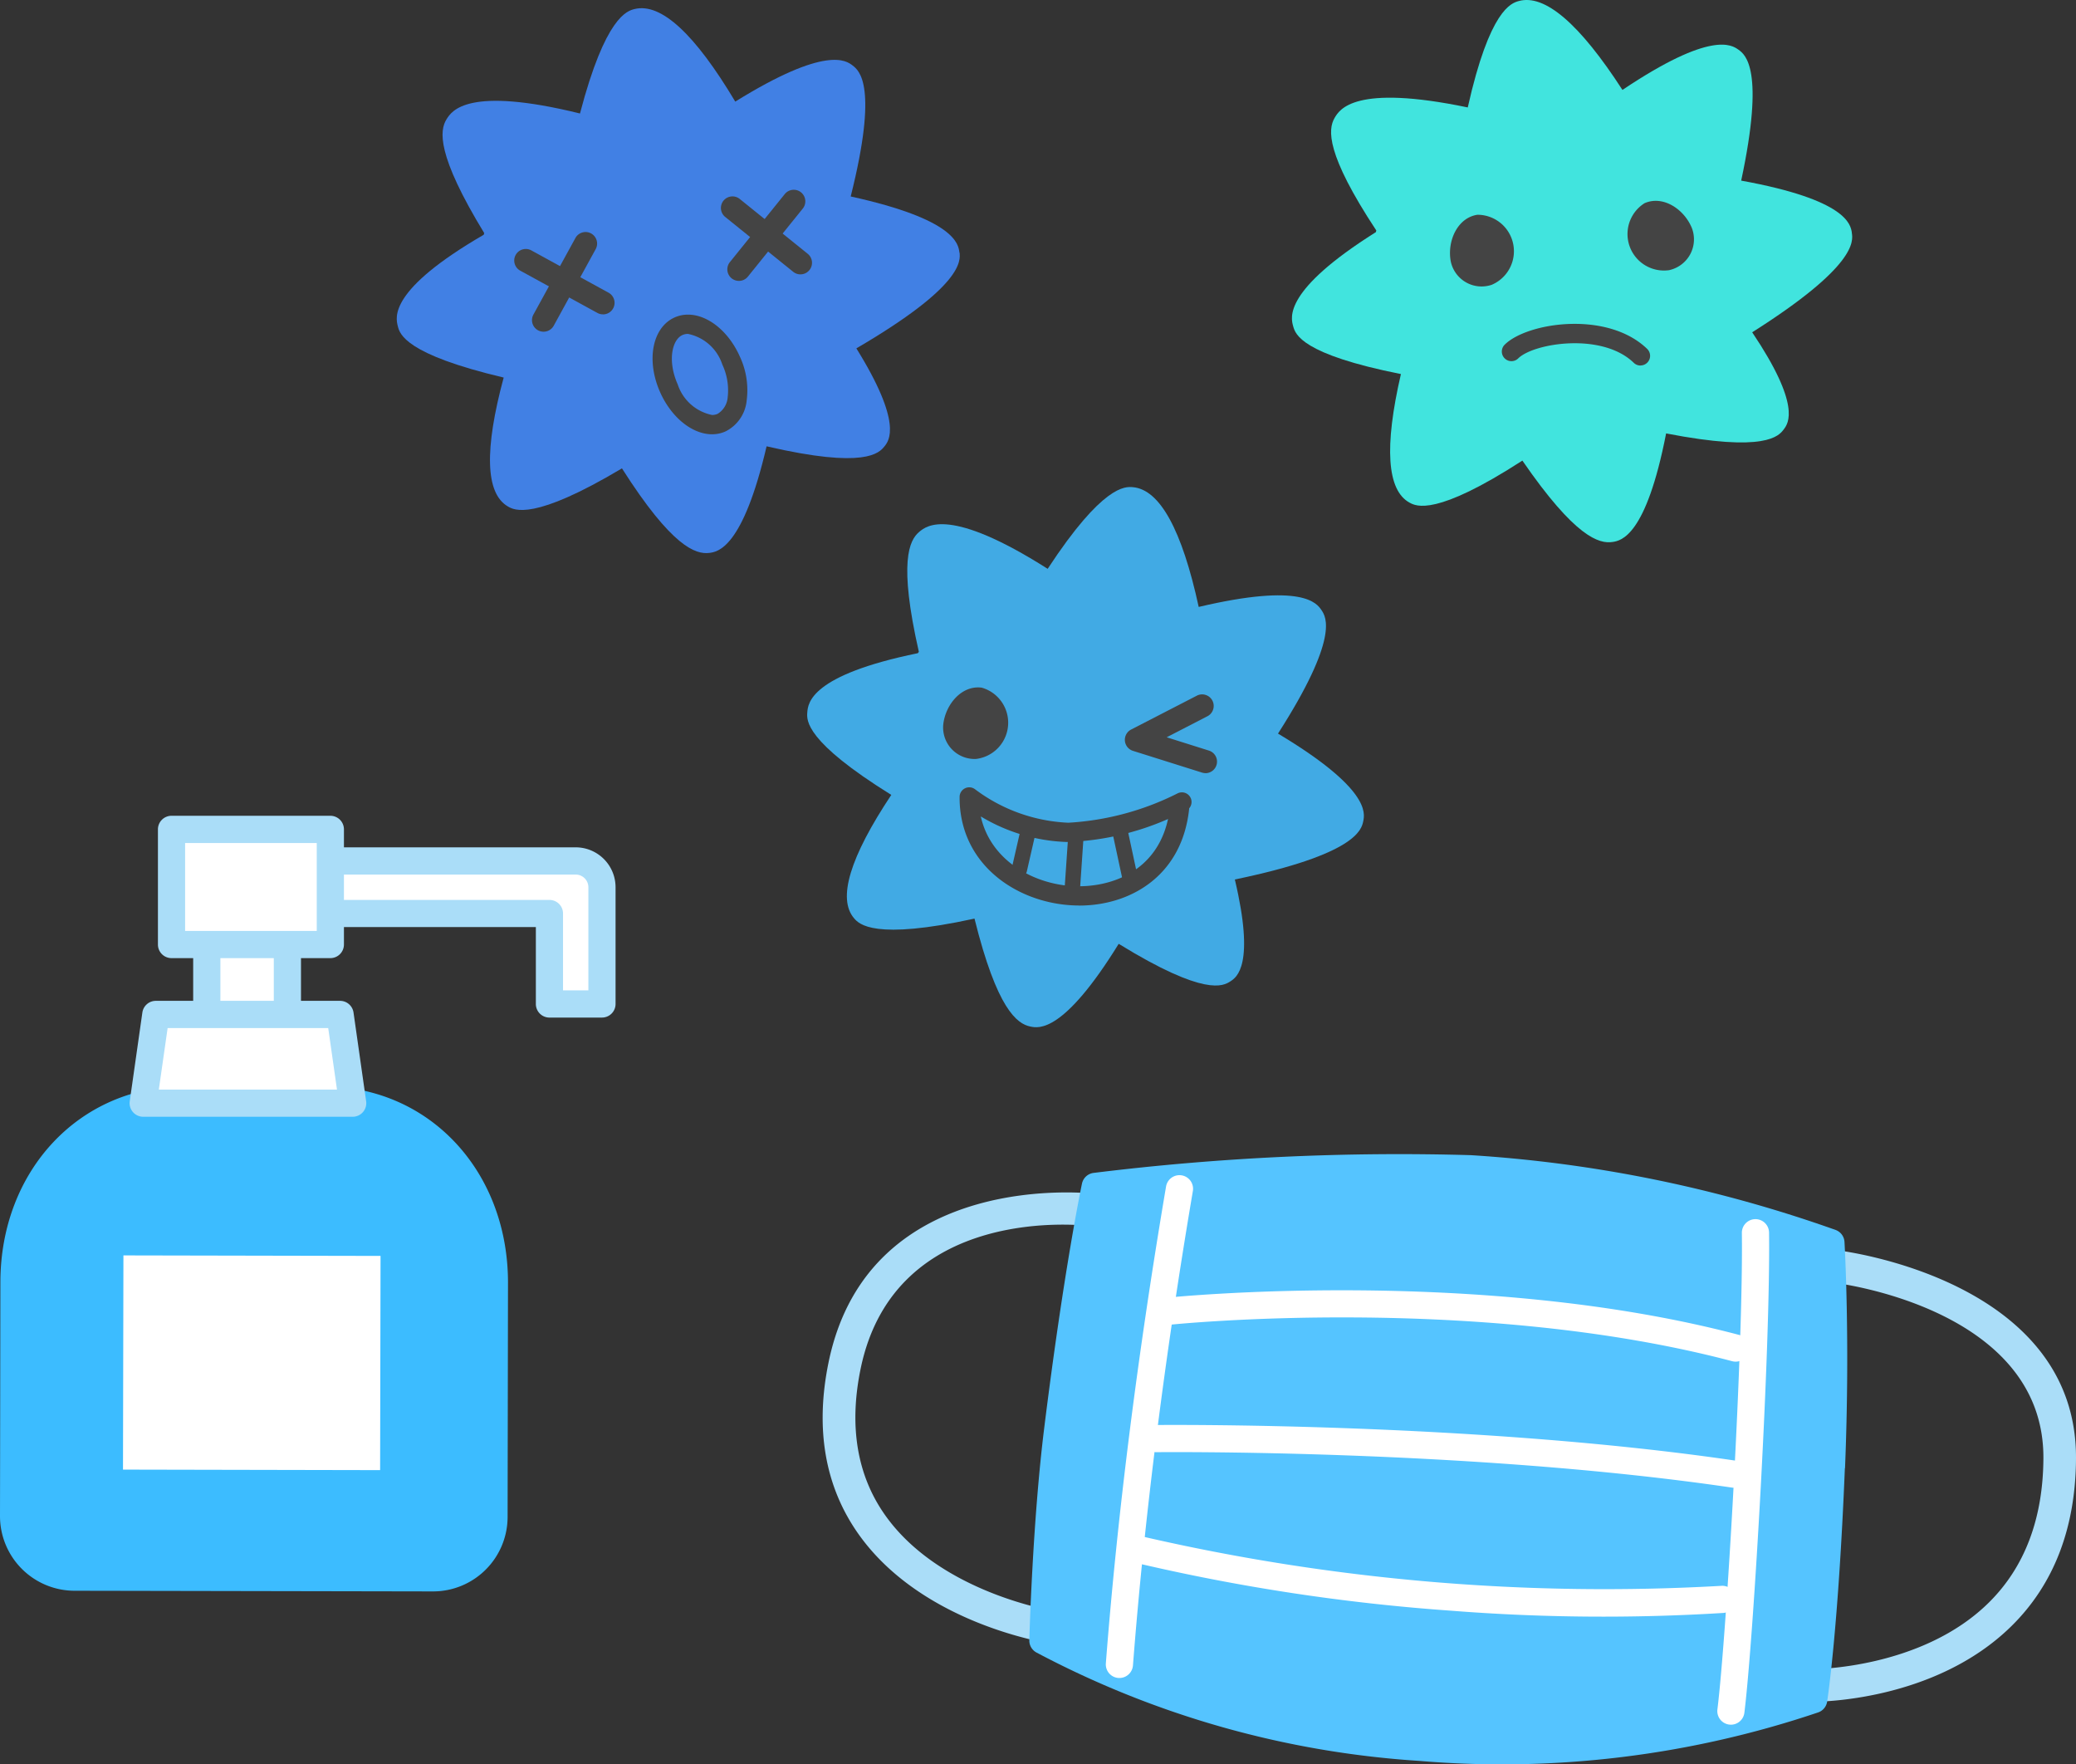 <svg id="グループ_1998" data-name="グループ 1998" xmlns="http://www.w3.org/2000/svg" xmlns:xlink="http://www.w3.org/1999/xlink" width="147.99" height="125.734" viewBox="0 0 147.99 125.734">
  <rect x="0" y="0" width="147.99" height="125.734" fill="#333333" stroke="none"/>
  <defs>
    <clipPath id="clip-path">
      <rect id="長方形_2994" data-name="長方形 2994" width="147.99" height="125.734" fill="none"/>
    </clipPath>
  </defs>
  <g id="グループ_1997" data-name="グループ 1997" clip-path="url(#clip-path)">
    <path id="パス_54975" data-name="パス 54975" d="M200.361,20.732c-.07-.593-.3-2.36-7.749-3.992,1.982-7.882.606-8.972.143-9.332s-1.907-1.439-8.372,2.57c-2.873-4.815-5.287-7.056-7.169-6.6-.524.126-2.088.528-3.9,7.447-8.009-1.973-9.144-.187-9.516.416-.489.79-.729,2.5,2.691,8.113-.012.039-.026.078-.041.117-6.755,3.92-6.284,5.867-6.122,6.508.135.555.513,2.006,7.548,3.668-1.388,5.143-1.3,8.245.289,9.18.457.272,1.831,1.06,8.142-2.708,3.569,5.608,5.256,6.14,6.218,6.028.6-.073,2.392-.307,4.093-7.6,7.056,1.638,8.027.465,8.4.009.333-.412,1.312-1.658-2-6.99,7.61-4.443,7.423-6.242,7.354-6.839" transform="translate(-131.969 -2.736)" fill="#4180e4"/>
    <path id="パス_54976" data-name="パス 54976" d="M214.176,105.246a.825.825,0,0,1-.4-.1l-5.476-3a.824.824,0,1,1,.792-1.444l5.477,3a.824.824,0,0,1-.4,1.547" transform="translate(-171.188 -82.84)" fill="#444"/>
    <path id="パス_54977" data-name="パス 54977" d="M215.7,100.718a.825.825,0,0,1-.722-1.221l3.005-5.476a.824.824,0,0,1,1.444.793l-3,5.476a.825.825,0,0,1-.722.428" transform="translate(-176.953 -77.075)" fill="#444"/>
    <path id="パス_54978" data-name="パス 54978" d="M296.806,84.8a.824.824,0,0,1-.518-.182l-4.86-3.921a.824.824,0,0,1,1.035-1.282l4.859,3.919a.824.824,0,0,1-.517,1.465" transform="translate(-239.743 -65.244)" fill="#444"/>
    <path id="パス_54979" data-name="パス 54979" d="M294.606,83.074a.823.823,0,0,1-.641-1.34l3.922-4.861a.824.824,0,0,1,1.282,1.035l-3.921,4.86a.82.82,0,0,1-.642.307" transform="translate(-241.933 -63.053)" fill="#444"/>
    <path id="パス_54980" data-name="パス 54980" d="M267.81,135.6h0c-1.416,0-2.9-1.2-3.7-2.993-1.015-2.28-.562-4.622,1.033-5.335a2.317,2.317,0,0,1,.953-.2c1.418,0,2.905,1.2,3.7,3a5.641,5.641,0,0,1,.484,3.1,2.755,2.755,0,0,1-1.517,2.227,2.315,2.315,0,0,1-.953.2m-1.716-7.154a.957.957,0,0,0-.393.081c-.753.336-1.077,1.864-.339,3.521a3.264,3.264,0,0,0,2.448,2.177h0a.968.968,0,0,0,.393-.079,1.512,1.512,0,0,0,.721-1.183,4.326,4.326,0,0,0-.383-2.334,3.261,3.261,0,0,0-2.448-2.183" transform="translate(-217.05 -104.646)" fill="#444"/>
    <path id="パス_54981" data-name="パス 54981" d="M365.688,220.506c.123-.587.466-2.334-6.076-6.25,4.387-6.842,3.427-8.314,3.1-8.8s-1.348-1.973-8.753-.228c-1.191-5.48-2.767-8.374-4.7-8.536-.537-.048-2.143-.164-6.066,5.82-6.964-4.421-8.609-3.086-9.154-2.637-.717.6-1.485,2.146-.03,8.551l-.073.1c-7.654,1.567-7.827,3.562-7.879,4.223-.045.568-.15,2.062,5.988,5.877-2.948,4.435-3.855,7.4-2.648,8.8.348.4,1.4,1.585,8.58.017,1.6,6.453,3.032,7.5,3.979,7.693.593.127,2.366.475,6.3-5.895,6.17,3.8,7.465,2.993,7.956,2.679.45-.288,1.772-1.156.324-7.265,8.632-1.79,9.027-3.553,9.152-4.144" transform="translate(-268.508 -161.968)" fill="#41aae4"/>
    <path id="パス_54982" data-name="パス 54982" d="M396.094,326.389c-.176,0-.35-.005-.525-.015-3.994-.222-8.026-2.948-8-7.727a.688.688,0,0,1,1.12-.53,11.892,11.892,0,0,0,6.563,2.368h.121A19.771,19.771,0,0,0,403.1,318.4a.687.687,0,0,1,.832,1.064c0,.016,0,.032,0,.048-.514,4.8-4.223,6.881-7.839,6.881m-7.012-6.352c.677,3.064,3.632,4.8,6.563,4.966,2.706.134,5.97-1.041,6.784-4.784a19.44,19.44,0,0,1-7.2,1.639,12.667,12.667,0,0,1-6.147-1.821" transform="translate(-319.163 -261.847)" fill="#444"/>
    <path id="パス_54983" data-name="パス 54983" d="M383.286,282.7a2.244,2.244,0,0,1-2.355-2.472c.173-1.448,1.335-2.8,2.745-2.607a2.6,2.6,0,0,1-.391,5.078" transform="translate(-313.688 -228.606)" fill="#444"/>
    <path id="パス_54984" data-name="パス 54984" d="M460.088,286.05a.81.81,0,0,1-.248-.039l-4.921-1.549a.824.824,0,0,1-.13-1.519l4.685-2.414a.824.824,0,0,1,.754,1.466l-2.905,1.5,3.012.949a.824.824,0,0,1-.246,1.61" transform="translate(-374.155 -230.944)" fill="#444"/>
    <path id="パス_54985" data-name="パス 54985" d="M409.158,336.974a.477.477,0,0,1-.124-.015.55.55,0,0,1-.413-.658l.6-2.624a.549.549,0,1,1,1.07.246l-.6,2.625a.551.551,0,0,1-.534.426" transform="translate(-336.492 -274.436)" fill="#444"/>
    <path id="パス_54986" data-name="パス 54986" d="M430.4,338.989h-.038a.549.549,0,0,1-.51-.586l.294-4.3a.54.54,0,0,1,.584-.511.55.55,0,0,1,.511.586l-.293,4.3a.551.551,0,0,1-.548.513" transform="translate(-353.985 -274.712)" fill="#444"/>
    <path id="パス_54987" data-name="パス 54987" d="M450.6,337.252a.549.549,0,0,1-.537-.434l-.754-3.512a.55.55,0,0,1,1.075-.23l.753,3.512a.548.548,0,0,1-.538.664" transform="translate(-370.002 -273.933)" fill="#444"/>
    <rect id="長方形_2991" data-name="長方形 2991" width="5.747" height="13.964" transform="translate(14.741 65.256)" fill="#fff"/>
    <path id="パス_54988" data-name="パス 54988" d="M84.748,380.159H79a.969.969,0,0,1-.969-.969V365.226a.969.969,0,0,1,.969-.969h5.747a.969.969,0,0,1,.969.969V379.19a.969.969,0,0,1-.969.969m-4.777-1.938h3.808V366.2H79.971Z" transform="translate(-64.26 -299.97)" fill="#aaddf8"/>
    <path id="パス_54989" data-name="パス 54989" d="M23.119,438.712,13.14,438.7c-7.461,0-13.1,6-13.112,13.956L0,469.341a5.321,5.321,0,0,0,5.3,5.315l25.568.047h.01a5.315,5.315,0,0,0,5.307-5.3l.028-16.686c.011-7.97-5.617-13.991-13.09-14.006m7.755,35.021Z" transform="translate(0 -361.272)" fill="#3cbcff"/>
    <rect id="長方形_2992" data-name="長方形 2992" width="15.268" height="18.329" transform="matrix(0.002, -1, 1, 0.002, 8.768, 104.749)" fill="#fff"/>
    <path id="パス_54990" data-name="パス 54990" d="M72.775,416.015H57.838l.9-6.324H71.873Z" transform="translate(-47.63 -337.385)" fill="#fff"/>
    <path id="パス_54991" data-name="パス 54991" d="M68.256,412.462H53.319a.968.968,0,0,1-.959-1.106l.9-6.324a.968.968,0,0,1,.959-.832H67.353a.97.97,0,0,1,.959.832l.9,6.324a.969.969,0,0,1-.959,1.106m-13.82-1.938h12.7l-.625-4.386H55.061Z" transform="translate(-43.111 -332.863)" fill="#aaddf8"/>
    <path id="パス_54992" data-name="パス 54992" d="M123.713,357.891h-3.746v-6.45H98.117v-3.746H121.84a1.874,1.874,0,0,1,1.873,1.873Z" transform="translate(-80.8 -286.33)" fill="#fff"/>
    <path id="パス_54993" data-name="パス 54993" d="M119.194,354.34h-3.745a.969.969,0,0,1-.969-.969v-5.482H93.6a.969.969,0,0,1-.968-.969v-3.746a.969.969,0,0,1,.968-.969H117.32a2.846,2.846,0,0,1,2.842,2.842v8.323a.969.969,0,0,1-.968.969m-2.777-1.939h1.807v-7.354a.905.905,0,0,0-.9-.9H94.567v1.808h20.881a.968.968,0,0,1,.969.969Z" transform="translate(-76.281 -281.81)" fill="#aaddf8"/>
    <rect id="長方形_2993" data-name="長方形 2993" width="11.322" height="8.209" transform="translate(12.227 59.114)" fill="#fff"/>
    <path id="パス_54994" data-name="パス 54994" d="M76.078,339.605H64.756a.969.969,0,0,1-.969-.969v-8.208a.969.969,0,0,1,.969-.969H76.078a.968.968,0,0,1,.969.969v8.208a.969.969,0,0,1-.969.969m-10.353-1.938h9.384V331.4H65.725Z" transform="translate(-52.529 -271.313)" fill="#aaddf8"/>
    <path id="パス_54995" data-name="パス 54995" d="M561.747,16.583c-.091-.591-.386-2.348-7.889-3.709,1.7-7.95.284-8.988-.192-9.33s-1.958-1.371-8.273,2.866c-3.045-4.708-5.539-6.86-7.4-6.333-.518.146-2.064.6-3.627,7.581-8.077-1.683-9.144.145-9.5.759-.461.81-.636,2.529,2.981,8.012-.01.038-.023.077-.033.118-6.612,4.161-6.072,6.088-5.889,6.724.157.549.59,1.983,7.676,3.391-1.2,5.192-1,8.288.621,9.168.466.253,1.869.991,8.038-3,3.77,5.478,5.475,5.947,6.43,5.8.6-.092,2.383-.389,3.816-7.737,7.112,1.383,8.042.175,8.39-.294.319-.425,1.253-1.7-2.254-6.914,7.449-4.713,7.2-6.5,7.1-7.1" transform="translate(-429.735 0)" fill="#41e4de"/>
    <path id="パス_54996" data-name="パス 54996" d="M588.659,91.609a2.244,2.244,0,0,1-2.949-1.721c-.238-1.433.505-3.053,1.912-3.265a2.6,2.6,0,0,1,1.037,4.985" transform="translate(-482.302 -71.316)" fill="#444"/>
    <path id="パス_54997" data-name="パス 54997" d="M660.214,86.026A2.247,2.247,0,0,0,661.789,83c-.567-1.339-2.058-2.311-3.361-1.739a2.6,2.6,0,0,0,1.786,4.769" transform="translate(-541.195 -66.778)" fill="#444"/>
    <path id="パス_54998" data-name="パス 54998" d="M616.493,133.772a.684.684,0,0,1-.478-.193c-2.273-2.2-7.143-1.4-8.236-.318a.686.686,0,0,1-.968-.974c1.6-1.59,7.311-2.453,10.159.3a.687.687,0,0,1-.477,1.18" transform="translate(-499.549 -107.718)" fill="#444"/>
    <path id="パス_54999" data-name="パス 54999" d="M726.463,537.122a1.163,1.163,0,0,1,.1-2.322c.076,0,7.779,0,12.58-4.746,2.56-2.528,3.869-5.991,3.89-10.292.05-10.707-14.749-12.483-14.9-12.5a1.163,1.163,0,1,1,.258-2.311c.171.019,17.027,2.048,16.966,14.823-.024,4.946-1.568,8.967-4.592,11.947-5.5,5.423-13.87,5.407-14.224,5.4l-.078,0" transform="translate(-597.367 -415.827)" fill="#aaddf8"/>
    <path id="パス_55000" data-name="パス 55000" d="M348.745,513.762c-.026,0-.053,0-.079-.008-.379-.055-9.328-1.421-13.858-7.875-2.362-3.368-3.069-7.469-2.1-12.191,2.877-13.99,18.949-12.028,19.11-12.007a1.163,1.163,0,0,1-.3,2.307c-.571-.082-14.089-1.689-16.527,10.169-.836,4.068-.257,7.564,1.724,10.386,3.959,5.642,12.205,6.9,12.287,6.91a1.162,1.162,0,0,1-.255,2.309" transform="translate(-273.643 -396.583)" fill="#aaddf8"/>
    <path id="パス_55001" data-name="パス 55001" d="M473.925,488.281c.375-9.143-.034-16.064-.038-16.133a.968.968,0,0,0-.62-.846,95.406,95.406,0,0,0-26-5.334,177.742,177.742,0,0,0-26.915,1.265.97.97,0,0,0-.821.76c-.013.06-1.291,6.125-2.694,17.44-.836,6.729-1.056,15.023-1.059,15.107a.967.967,0,0,0,.5.872,67.407,67.407,0,0,0,27.3,7.73h0a70.44,70.44,0,0,0,28.442-3.459.969.969,0,0,0,.631-.764c.032-.209.8-5.247,1.264-16.64" transform="translate(-342.401 -383.631)" fill="#55c4ff"/>
    <path id="パス_55002" data-name="パス 55002" d="M447.537,510.45h0a.969.969,0,0,1-.891-1.041c.818-10.579,2.263-22.015,4.292-33.989a.969.969,0,1,1,1.911.323c-2.021,11.918-3.457,23.295-4.271,33.814a.97.97,0,0,1-1.04.892" transform="translate(-367.814 -390.85)" fill="#fff"/>
    <path id="パス_55003" data-name="パス 55003" d="M462.464,577.413a.969.969,0,0,1,.063-1.934c.223,0,22.536-.226,41.341,2.546a.97.97,0,0,1,.818,1.1.983.983,0,0,1-1.1.817c-18.654-2.75-40.813-2.528-41.035-2.526-.028,0-.057,0-.086,0" transform="translate(-380.108 -473.909)" fill="#fff"/>
    <path id="パス_55004" data-name="パス 55004" d="M477.819,625.68a141.741,141.741,0,0,1-22.431-3.407.968.968,0,1,1,.49-1.874,146.472,146.472,0,0,0,41.224,3.514.969.969,0,1,1,.125,1.933,138.853,138.853,0,0,1-19.408-.166" transform="translate(-374.42 -510.878)" fill="#fff"/>
    <path id="パス_55005" data-name="パス 55005" d="M467.482,523.55a.969.969,0,0,1-.027-1.93c.219-.023,22.163-2.252,40.758,2.656a.969.969,0,0,1-.494,1.874c-18.257-4.821-39.846-2.627-40.061-2.6a1.057,1.057,0,0,1-.177,0" transform="translate(-384.24 -429.128)" fill="#fff"/>
    <path id="パス_55006" data-name="パス 55006" d="M694.538,528.372l-.046,0a.969.969,0,0,1-.842-1.081c.653-5.3,1.849-25.9,1.743-33.963a.969.969,0,0,1,1.938-.026c.106,8.125-1.1,28.881-1.759,34.227a.969.969,0,0,1-1.034.848" transform="translate(-571.222 -405.449)" fill="#fff"/>
  </g>
</svg>
